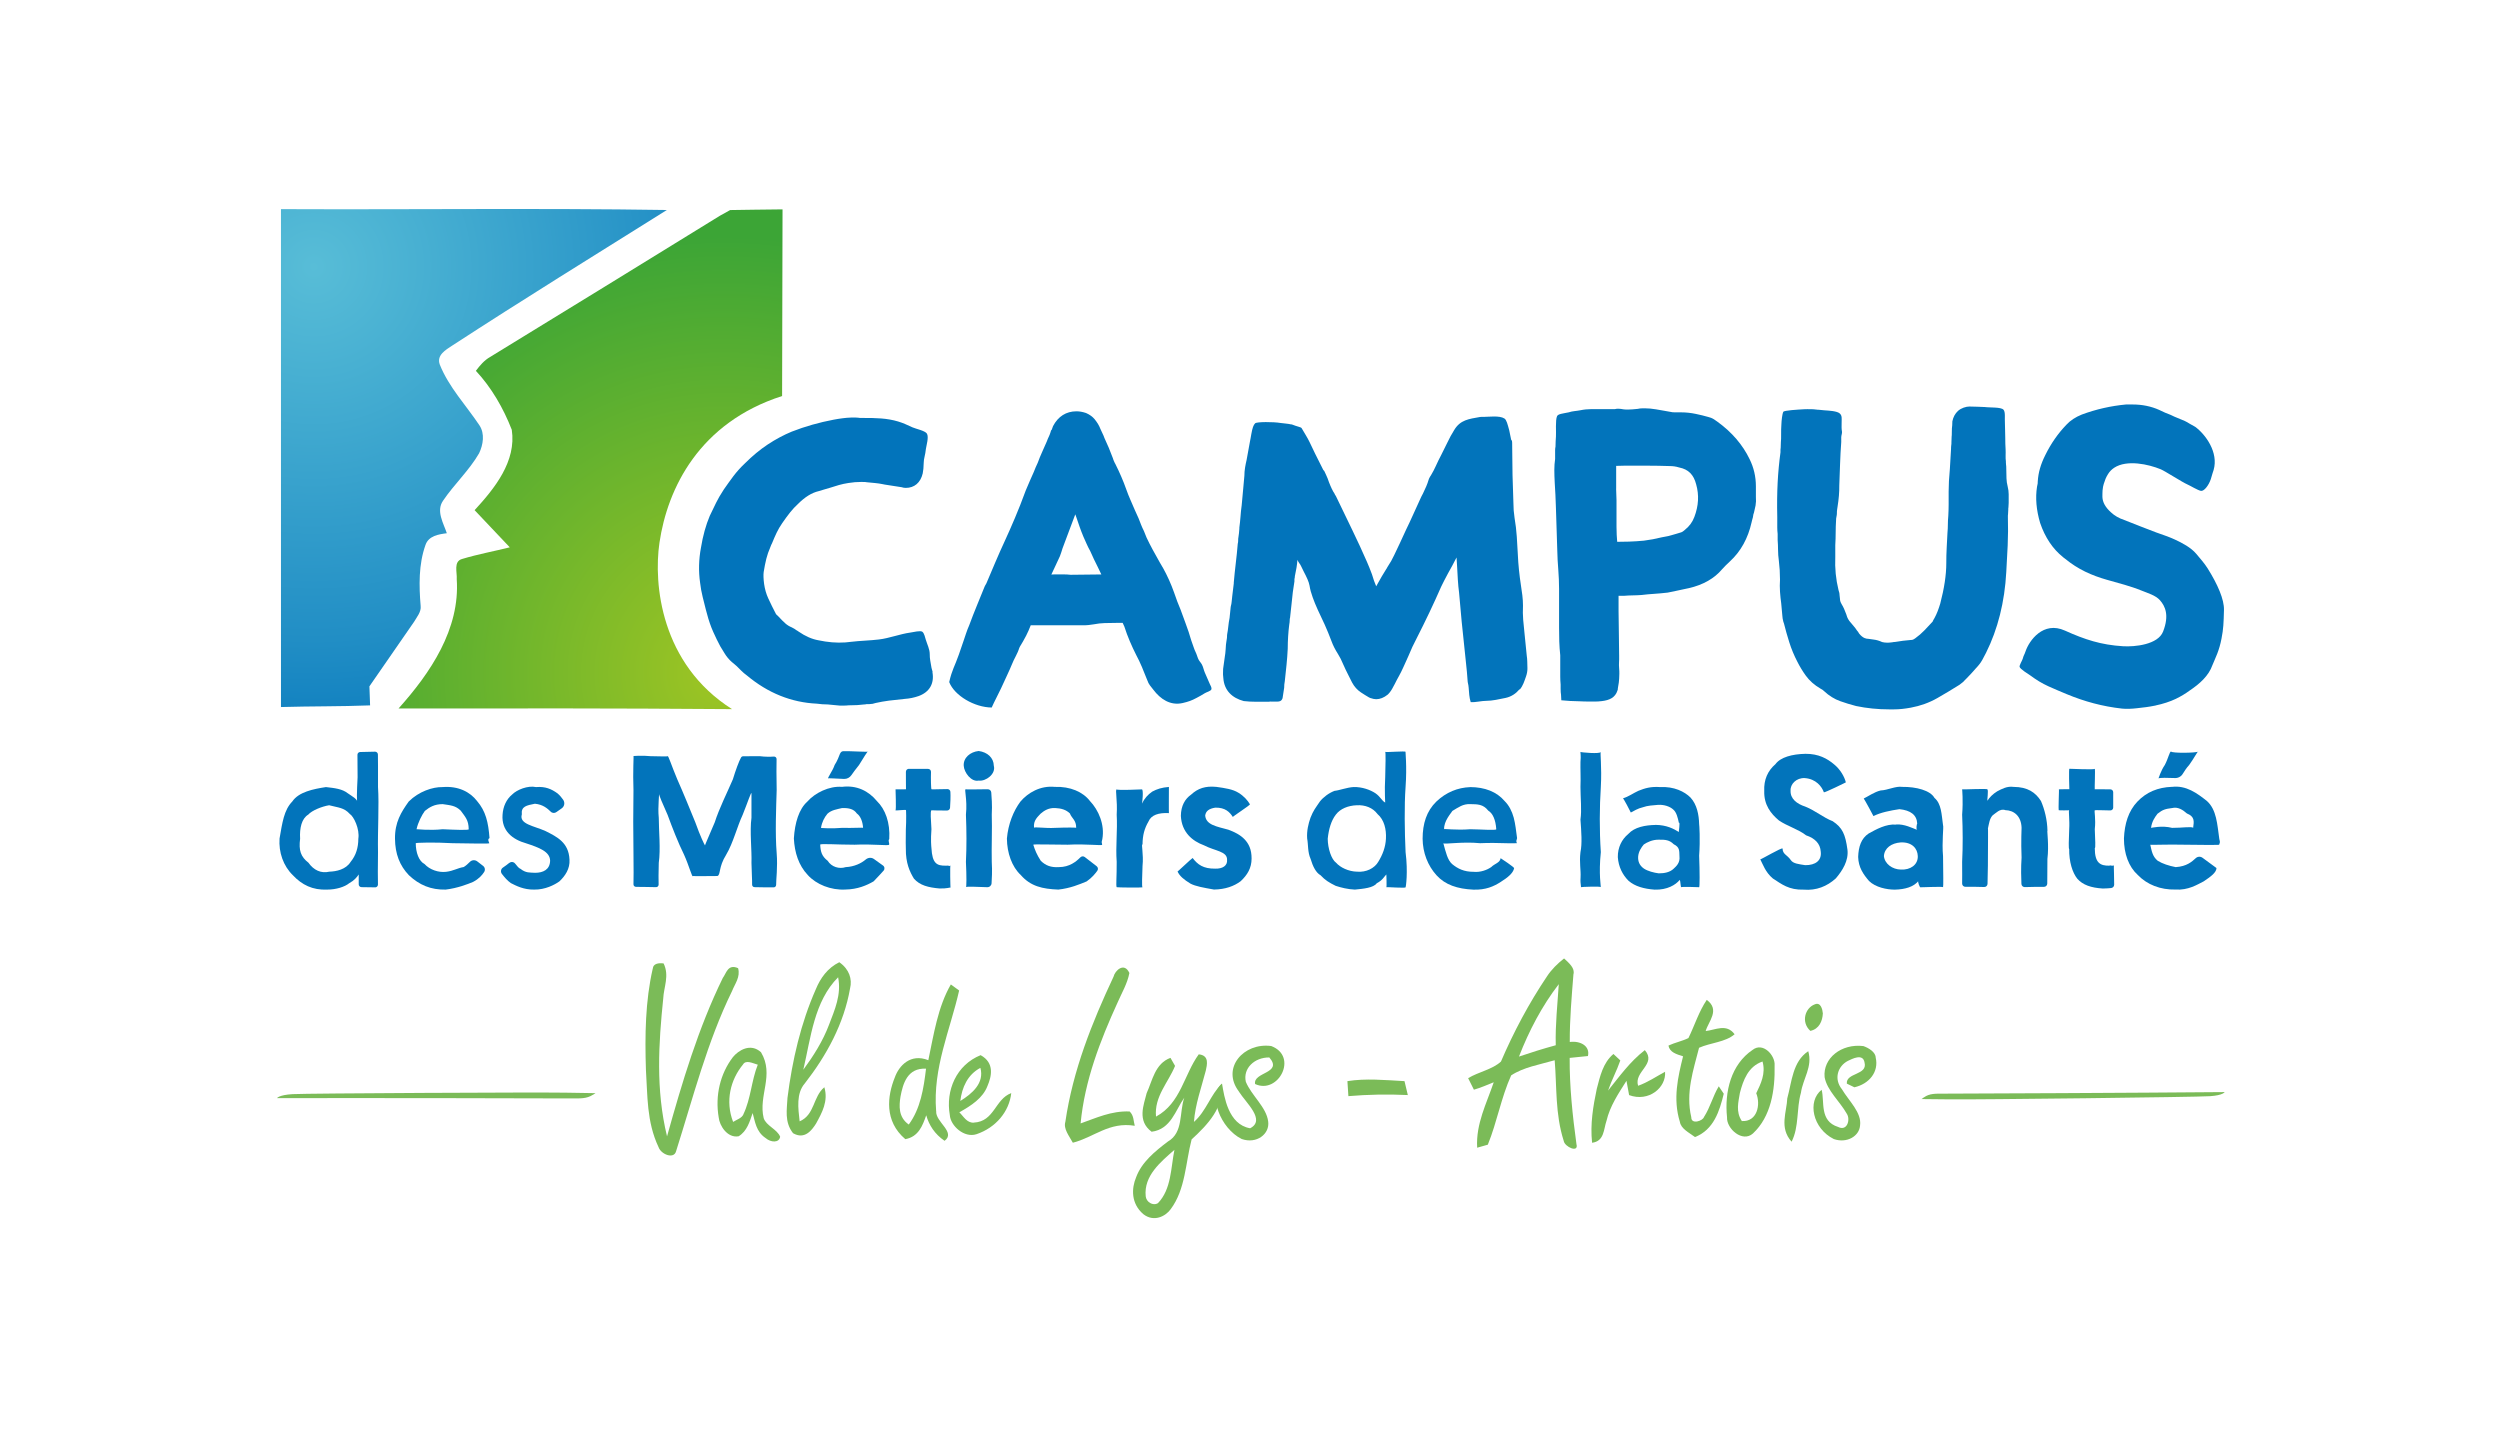 <?xml version="1.0" encoding="UTF-8"?><svg id="a" xmlns="http://www.w3.org/2000/svg" width="5118.9" height="2927.9" xmlns:xlink="http://www.w3.org/1999/xlink" viewBox="0 0 5118.9 2927.9"><defs><radialGradient id="b" cx="642.6" cy="546.1" fx="642.6" fy="546.1" r="1090.6" gradientUnits="userSpaceOnUse"><stop offset="0" stop-color="#58bdd7"/><stop offset=".2" stop-color="#48b0d2"/><stop offset=".7" stop-color="#218ec5"/><stop offset="1" stop-color="#0274bb"/></radialGradient><radialGradient id="c" cx="1483.2" cy="1377.3" fx="1483.2" fy="1377.3" r="893.6" gradientUnits="userSpaceOnUse"><stop offset="0" stop-color="#9fc523"/><stop offset="1" stop-color="#3ca536"/></radialGradient></defs><path d="m1336.7,1983.1c.6-9.9,11.7-11.9,22.1-10.4,12.2,25.1.3,48.2-.8,71.9-9.4,91.6-15.6,185.9,7.8,282.2,31-110.9,63.9-221.5,114.2-324.4,7.2-9.4,10.2-29.3,31.3-20,5.1,18-6.5,32-12.4,46.9-50.9,104-79.6,217.7-114.7,328.3-4.5,16.3-30.6,6.2-35.8-8.8-24.7-52.4-22.3-106-25.8-158-2.3-70.6-1.3-141.2,14-207.7h0Z" fill="#7bbb58" stroke-width="0"/><path d="m2280,1999.9c2.9-12.5,21.9-30.8,32.5-7.6-4.2,21.8-15.6,40.7-24.3,60.7-35.6,78.1-67.1,159.1-75.6,247.3,31.7-11.1,62.6-26,100.4-24.5,8.9,8.6,7.7,19.5,10.5,29.3-52.7-8.7-83.7,23.8-126.8,34.7-7.6-14-19.7-28.5-15.3-42.9,15.4-105.3,54.5-203,98.6-297h0Z" fill="#7bbb58" stroke-width="0"/><path d="m1740.6,2023.6c4.6-18.5-1.4-38.9-22.1-53.4-24.1,11.9-38.6,32.5-48,55.2-30.8,69.7-48.3,145.4-58.1,222.6-.9,23.2-6.8,49,11.4,72.3,23.9,13.8,38.4-6.1,47.1-19.7,12.1-22.1,25.5-46,17-74.4-23.5,19.3-19.3,56.5-50.6,69.8-3.1-27-7.2-57.2,10.6-77.7,44.6-57.3,80.1-122.1,92.7-194.7Zm-24.5-22.6c7.1,35.7-7.1,66.9-18.7,97.4-12.5,33.2-31.6,63.4-52.6,92,15.5-65.8,22-139.7,71.3-189.4Z" fill="#7bbb58" stroke-width="0"/><path d="m3202.6,1962.4c-13.6,10.7-25.8,22.7-35,36.7-37,55.1-68.2,113.7-94.3,174.5-17.4,16.2-46.1,21.2-67.2,34,3,6,8.8,17.7,11.8,23.6,14.2-4,27.3-9.9,40.6-15.2-14.6,43.3-36.8,85.2-33.9,134,5.5-1.6,16.3-4.6,21.8-6.2,18.8-46,27.3-96.6,47.8-141.9,25-16.6,58.6-22.2,89.1-31,4.6,54.8.8,109.4,18.5,165.1,1.9,12.4,31.2,25.4,26.1,6.8-8.1-59.2-14.3-118.5-13.9-176.7,12.5-1.3,24.9-2.6,37.4-3.8,4.7-20-14.7-31.7-37.2-28.8-.2-46.8,3.9-92.6,7.5-138.5,3.5-12.6-8.9-23-19.1-32.5Zm-17.1,177.8c-25.6,7-50.6,14.8-75.3,23.2,20.5-52.7,46.8-103.2,81.5-148.3-2.6,41.6-7.3,82.7-6.2,125.1Z" fill="#7bbb58" stroke-width="0"/><path d="m3494.7,2047.3c28,20.6,3.1,44.5-2.2,63.8,19.7-2,42.4-16,59.2,6.6-18.5,16.2-49.5,17.3-72.8,27.7-11.5,45.3-27.8,91.8-15.9,142.2-.3,15.7,23.8,7.5,26-.5,12.8-19.6,18.2-42.9,30.3-62.8,2.6,3.8,7.6,11.4,10.2,15.2-8.5,34.7-20.1,73.6-58.9,88.7-11.9-9-28.8-16.9-31-31.3-14.5-46.9-3.9-91.7,6.6-134-13-4.2-27.8-8.1-29.8-22.1,12.9-6,28-9,40.8-15.3,12.7-26,21.2-54,37.5-78.2h0Z" fill="#7bbb58" stroke-width="0"/><path d="m3715.8,2056.5c12.4-5.5,15.9,10.8,16.6,18.5-.8,15.6-7.4,31.9-25.6,35.8-19.8-18-10.6-47.1,9-54.3h0Z" fill="#7bbb58" stroke-width="0"/><path d="m2536.7,2234.9c-36.5-47.8,9.6-100.7,66.2-93.1,56.2,21.3,14.3,99.9-33,77.8-4.7-24.8,57.7-21.5,29.1-54.4-30.4-.3-54.3,22.4-48.1,49.8,11.4,28.1,42.4,52.1,45.8,81.5,3.4,25.4-23.7,46.4-54.2,35.7-43.7-21.6-69.6-89.8-40.3-113.3,4.5,26.4,12.5,83.5,57.5,91.3,32.6-16.8-8.6-52.1-23-75.1h0Z" fill="#7bbb58" stroke-width="0"/><path d="m3736,2205.5c-3.7-38.7,34.3-69.1,79.4-63.6,11.1,3.9,24.9,12.4,25.2,23.5,6.9,29.5-13.6,54.1-43.6,60.9-3.9-1.9-11.6-5.6-15.5-7.5-2.2-22.6,42.9-17.1,36.3-43-3-19.8-25.5-7.6-34.1-3.6-20.4,10.5-29.6,36.5-12.2,58.2,14.3,24,40.8,47.8,37.1,74.1-1.5,21.8-27,37.1-53.7,27.8-43.5-21.6-54.9-77.4-25-100.9,6.5,24.4-5,64,33.8,76.1,18.7,9.5,25.6-15.5,17.7-27.1-14.1-25.2-40.4-47.4-45.4-74.8h0Z" fill="#7bbb58" stroke-width="0"/><path d="m3292.7,2232.9c23.2-28.8,44.8-59.2,75.2-82.7,24.9,29-22.9,43.5-13.8,73,20.2-7.2,37-18.9,55.2-28.7,2.7,32.3-33.4,62.7-73.6,47.8-1.4-7.3-4-21.9-5.4-29.3-16.3,25.8-33.8,51.7-40.9,82-6,17-4.2,41.7-29.5,44.9-4.1-38.3,2.1-74.8,9.6-110.4,6.7-25.7,12.7-53.4,34.1-71.4,3.6,3.3,10.5,9.9,14.1,13.2-7.2,21-17.9,40.5-25,61.5h0Z" fill="#7bbb58" stroke-width="0"/><path d="m3659.7,2248.4c9.2-33.6,10.8-74.9,42.8-96,9.4,31.7-11,56.5-15,85.2-9.4,32.4-3.5,69.9-19.1,100.1-25.8-28.7-9.9-60.5-8.8-89.3h0Z" fill="#7bbb58" stroke-width="0"/><path d="m1558.3,2154.6c-21.6-19.8-46.5-3.8-57.7,10-25.8,33.9-36.7,78.3-29,123.5,1.7,16.8,17.7,42.6,40.8,38.5,17.4-10.6,22.6-30.1,28.7-47.6,5,17.5,6.9,38.1,26.5,51.2,10.7,9.3,27.9,10.3,29.8-2.7-5.9-15.2-28.7-22.4-33.7-38-11.3-46.6,22.4-88.2-5.5-135Zm-36,126.9c-3.4,8.1-13.8,10.9-21.2,15.7-16.5-42.8-5.3-86.5,20.1-117.4,6-10.3,19.4-2.9,30.4.2-13,32.7-14.2,69.7-29.4,101.4Z" fill="#7bbb58" stroke-width="0"/><path d="m3588.7,2149.6c-44.3,29.8-57.9,85.8-52.5,138.1-1.4,23.1,31.5,52.5,53,33.2,37.1-34.5,45.5-88.8,44.4-139.3,1.8-20.2-23.6-48.6-44.9-32Zm-22.2,145.8c-12.9-19.4-6.9-39.3-4-57.4,6.7-25.8,16.7-54.3,46.4-64.5,6.8,24.5-3.3,45.2-12.9,65,9.5,23.2,2,59-29.5,56.9Z" fill="#7bbb58" stroke-width="0"/><path d="m1916.8,2274.9c-7.1-88.2,28.7-165.6,47.1-246.8-4.2-3.1-12.7-9.3-17-12.4-26.8,46.6-34.9,102.1-46.1,155.1-36.6-14.5-60.2,11.4-68.7,35.5-15.1,37.4-22.1,89.1,21.6,126.2,27.4-5,35.5-28.3,42.8-48.9,5.6,19.9,17.3,38.6,37.6,52.3,23.6-17.7-19.2-38.7-17.2-60.9Zm-56,27.7c-21.9-15.4-19.8-38.7-17-57.1,4.9-26.1,13.9-59.4,52.3-57.3-4.8,40.4-11.3,81.7-35.3,114.3Z" fill="#7bbb58" stroke-width="0"/><path d="m1993.9,2298.7c-14.3.8-21.1-13-29.6-21.2,24.1-13.5,48.3-29,57.7-54.1,8.1-19,15.1-46.9-14.1-62.9-49.6,20-72,72.1-63.1,122.7,1.4,22,29.7,47.5,54.7,39.1,39.4-13.3,67-46.2,71.1-84.1-33.6,12.4-34.2,58.4-76.8,60.4Zm13.5-112.2c8.6,31.2-17.1,53-41.1,67.8,3.4-27.5,14.7-53.8,41.1-67.8Z" fill="#7bbb58" stroke-width="0"/><path d="m2758.9,2213.7c37.2-6,77.5-2.2,116.9,0,2.4,9.4,4.7,19,6.8,28.5-41.3-2-81.9-1.1-121.7,2.2-.5-7.7-1.4-23.1-2-30.8h0Z" fill="#7bbb58" stroke-width="0"/><path d="m2444.6,2297.4c2.8-36.7,15.3-70.4,24.3-105.1,2.5-11.7,7.9-31.3-14.4-33.5-30.3,41.6-36.7,100.1-87.5,127.5-3.9-41,25.1-69.7,39-103.8-2.3-4.1-7-12.4-9.4-16.5-31.8,11.8-36.9,46.4-48.8,72.4-5.7,23.6-20.1,56.5,10.2,78.9,39.8-5.1,48.8-44.4,66.9-69.7-10.6,30.1-1.5,71.3-33.5,89.7-26.9,20.4-53.8,42.3-65.2,73.4-9.4,22.2-10.8,53.5,14.9,75.4,21.7,16.9,45.7,4.2,56-10.3,30.3-40.6,30.3-94.8,42.8-142.8,32.9-30.2,66.8-65.5,61.9-114.2-23.6,23-31.9,56.5-57.4,78.6Zm-73.6,166.1c-10.6,6.4-24.1-2.6-25.1-14.1-4.2-41.8,30.3-70,58.8-95-7.5,37.4-6.2,80.5-33.7,109.1Z" fill="#7bbb58" stroke-width="0"/><path d="m3939.5,2246.9c11.6-8.3,23.3-7.6,43.5-7.6,344.9-1.2,572.1-3.2,572.1-3.2,0,0-3,6.6-29.9,8.4-26.9,1.9-478.1,7.2-531.8,6.5-53.8-.6-58.9-.6-58.9-.6l5-3.6Z" fill="#7bbb58" stroke-width="0"/><path d="m1213.8,2241.7c-12.7,8.2-25,7.4-46.2,7.4-361.8-1.1-600.4-.6-600.4-.6,0,0,3.6-6.5,32-8.2,28.4-1.7,502-4,558.4-3,56.3,1,61.7,1,61.7,1l-5.5,3.6Z" fill="#7bbb58" stroke-width="0"/><path d="m768,1816.9c-7.5,0-20.3-.3-27.8-.4-3.2,0-5.7-2.6-5.7-5.8,0-7.7-.2-20.1,0-20.2-3.8,5.8-9.1,12.2-19.7,18.1-8.9,7.3-26.5,12.9-44.7,12.9-30.2,1.4-52.1-9.9-70.3-29.3-19.8-19.1-29.4-47.2-27.4-75.3,5.7-32.4,8.9-58.2,26.1-75.8,13-19.5,43.2-25.6,68.9-29.5,17.7,2,33.4,3.7,44.6,12.6,11.8,8.2,19.3,11.7,20.2,19.2-2.2-.4-1.5-22.6,0-51.9-.3-18-.4-36.8-.3-46.1,0-3.1,2.5-5.6,5.7-5.6,7.8-.1,22.2-.7,30.4-.7,3.2,0,5.8,2.6,5.8,5.8,0,10.3.5,34.9.2,66.5,2.5,36.7-.9,90.2,0,133.4-.6,29.9-.3,55.5-.1,66.3,0,3.3-2.5,5.8-5.7,5.9Zm-94.1-168.1c-14.7,2.4-35.2,10.6-42.8,19.2-13.2,7.9-18,27.2-16.6,49.4-3.1,23.8,1.2,36.8,17.1,49.1,10.6,15.2,25.9,22.4,42.7,18.3,14.3-.4,34-4.5,43.5-19.9,11.5-14,15.8-29.8,15.9-47.5,3.1-19.9-9.4-45.8-17.4-50.7-12.1-13.4-23.7-12.9-42.4-17.9Z" fill="#0274bb" stroke-width="0"/><path d="m906.1,1611.6c32.3-2.6,56.3,9.8,70.8,28.7,17.6,20.5,23,43.3,25.4,75.8-4.6,2.1-1.5,7.5-.4,10.4-.4,1.8-43.7.1-75.3,0-37.6-2.2-74.6-1.1-75.3,0,0,19,6.3,36.7,18,42.7,10.5,11.6,28.6,17.8,44.1,15.9,15.2-1.8,23.6-7.8,36.1-9.8,4.2-2.5,8.9-6.7,12.6-10.5,4.1-4.2,10.6-4.6,15.2-1,3.8,3,8.2,6.4,11.8,9.1,4,3,4.9,8.6,2.1,12.8-4.3,6.5-10.4,13.7-22.6,20.1-10.9,4.6-31.5,12.7-56,15.7-30.3.7-54.1-9.4-75.3-29.4-18.9-19.7-28.2-43.8-28.5-74.8-.4-33.7,12.6-54.3,28.1-76.1,20.6-20.6,49.1-30,69.2-29.6Zm53.6,86.2c-.2-18.6-6.9-25-16.4-38-10.7-10.5-20.7-10.8-36.8-13.3-17,0-26.9,6.2-36.6,13.9-6.1,8.3-13.9,23.4-17,37.5-.6-.4,26.7,3,53.4,0,24.1,1.1,54.4,2.4,53.4,0Z" fill="#0274bb" stroke-width="0"/><path d="m1042.9,1766.9c3.5-2.9,8.8-2.4,11.7,1.2,4.1,4.9,7.5,9.8,11.3,11,11,8.8,19.1,7.3,29.8,8,16.4,0,30.3-6.4,30.7-24.9-.5-18.5-22.3-26.6-48.7-35.3-28.6-8-51.1-25.9-48.7-58.6,1-16.8,7.9-31.9,19.8-41.6,9.5-9.6,31.9-18.8,48.8-15.1,19-1.6,31.5,3.9,43.8,12.8,5.3,4.4,8.4,8.7,11.6,13,4.2,5.8,2.9,13.9-3.1,17.9-3.7,2.4-7.5,5.1-10.5,7.4-3.5,2.7-8.5,2.5-11.7-.7-6.8-6.6-15.8-14.7-32.4-16.3-16.9,3.4-28.7,5.3-26.8,21.8-6.1,20.1,24.8,23.4,48.8,34.3,11.7,5.9,23.4,11.7,32.5,20.4,9.1,8.7,15.5,20.3,16.3,38,1.2,18.7-9,33.6-20.8,44.6-9.7,6.9-28.9,17.1-51.6,16.7-21.3.4-36.9-7.8-47.5-13.2-7.2-4.9-13.1-11.9-18.5-18.9-3.2-4.1-2.2-10,2-12.9,4.3-2.9,9.4-6.6,13.1-9.7Z" fill="#0274bb" stroke-width="0"/><path d="m1443.5,1731.1c.3-1.9,7.7-18.3,20-47.4,9.2-28.7,25.3-60.5,37.1-88,5.8-19.1,12.6-37.4,16.7-44.6,1-1.7,2.7-2.7,4.6-2.6,4.1.2,16.5-.3,33.5-.2,11.4,1.5,22.5,1.3,29.1.8,3.1-.2,5.7,2.2,5.6,5.2-.2,11.2-.5,36.4.2,63.5-1.1,36.2-3.3,88.8,0,129.1,2.3,29.1-1.3,54.5-1.1,64.7,0,2.9-2,5.3-4.9,5.3-9.8.2-29.3-.2-39.3-.4-2.9,0-5.1-2.4-5-5.3.3-8.3-1-25.6-1.3-44.5,1-24.3-3.8-65.2,0-92.2-.1-29.5,0-48.5,0-49.7,0-6.1-7.6,17.9-18.1,43.8-10.7,22.4-19.6,58.1-33.6,81.3-16.4,26.2-10.9,41.4-18.1,43.8-.3-.3-49.5.8-50.2,0-1,4.8-8-21.6-18.1-43.8-11.8-23.8-24.4-56.1-33.6-81.3-11.7-25.9-16.2-37.4-18.1-43.8,2-2.2-2.5,26.1,0,49.7,0,26.2,4,64.3,0,92.2-.7,19.3-.5,36.3-.3,44.5,0,3-2.3,5.3-5.2,5.3-10,0-31-.8-41-.6-3,0-5.4-2.3-5.3-5.2.1-10.1.6-33,0-63.8-.7-39-.6-89.7,0-129.1-1.5-38.7.8-69.8,0-69.5-1.9-.5,19-1.7,34.9,0,17.9.4,36.3.9,34.9,0,1.7-1.9,8,19.3,19.9,47.4,12.1,27.1,25.9,61.1,36.9,88,10.5,29.6,18.8,45.9,19.9,47.4Z" fill="#0274bb" stroke-width="0"/><path d="m1723.5,1611.2c30.7-4.1,55.2,8.6,71.9,28.9,17.4,16.9,27.5,44.3,25.4,78-3.2,3.1,1.1,9.2-.4,11.5-1.3,2.7-33.6-1.8-70.5,0-36.1,0-71.2-2.8-70.5,0,.8,14.2,3,23.4,15.4,33,7.7,12.5,23.6,17.3,36.7,12.9,17.8-.8,32.4-8.1,41-15.5,4.9-4.2,11.9-4.9,17.1-1,5.8,4.3,13.1,9.5,18.4,13.2,3.5,2.5,4,7.5,1.1,10.6-5,5.3-11.9,13.5-20.4,21.9-13.8,8-32.5,16.3-57.9,16.7-29.6,1.6-59.5-10.5-76.8-29.7-18.8-19.9-27-46-28.5-74.8,1.9-32,10.4-60.3,27.6-75.6,15.6-17.8,44.5-32.1,70.4-30.2Zm43.7,83.9c-.7-11.6-4.6-23.6-12.8-29.5-6.2-8.9-15.7-11.4-30.1-11.1-10.6,2.6-21.7,3.9-30.1,11.7-6.3,7.6-11.2,16.9-13.2,28.9-1.1.3,22.5,1.9,43.1,0,23,.6,43-1,43.1,0Zm-46.8-152.4c1-2.7,3.4-4.5,6.2-4.6,13.7-.5,52.5,2.2,50.9.7-.6-2.2-9.8,13.8-18.6,27.6-6.9,8.7-12.3,15.8-15.5,20.6-3.4,5.1-9,8.1-15.2,7.9-13.6-.4-33.6-2-32-1-3.3,0,8.1-13.9,12.8-27.6,5.2-7.8,9.1-18.1,11.2-23.7Z" fill="#0274bb" stroke-width="0"/><path d="m1861.3,1574.3c9.7.2,28.5.2,38.8,0,3.5,0,6.4,2.8,6.2,6.3-.5,12,0,35.8,1,35.5.8.6,22.4-.6,32.7-.4,3.1,0,5.8,2.4,6,5.5.6,8.3,0,24.4-.7,32.7-.2,3.1-2.8,5.6-5.9,5.7-10.2.2-31.5-.3-32.2-.5-2.7,2.5-1,18.4,0,38.7-1.7,22.2-.4,35,0,38.7,1.7,31.8,11.1,36.3,29.5,36,8.5-1,5.6,2.3,9.6-.4-1.4-1.8-.3,46.4,0,45.2-1.2-.4-7.2,2.3-22.6,1.9-22.5-2-40.2-6.2-52.4-20.2-8.4-13.8-16.9-31.9-16.5-61-.3-2.4-.3-18.5,0-39.5,1.1-17.9.7-44,0-39.5,1.6-2.1-23.5,1.7-21.1,0,1.5-1.2,0-42.3,0-42.9-1.7.3,20.4.2,21.4,0,0,.5-.3-23.8-.2-35.8,0-3.4,2.8-6.2,6.2-6.1Z" fill="#0274bb" stroke-width="0"/><path d="m2003.9,1537.7c17.9,2.4,30.7,13.8,31,30.3,4.6,16.5-16.2,32.4-31,30.3-15.1,3.4-29.8-16.5-30.6-30.3-1.1-16.4,13.3-28.5,30.6-30.3Zm-26.1,78.5c2.6.5,30.3-.1,44.6-.2,3.9,0,7.1,2.9,7.3,6.8.5,8.4,2.2,24.4,1,45.3,1,29.9-.7,66.9,0,96.5,1.2,19.6.1,35.2-.4,44-.3,4.6-4.1,8.1-8.8,8-15.4-.5-44.6-2-43.7,0,1.3.6,1.4-22.9,0-51.9,1.5-31.6,1.4-62,0-96.5,3.4-32.4-4.6-54.6,0-51.9Z" fill="#0274bb" stroke-width="0"/><path d="m2159.8,1611.2c31.5-1.2,57.7,10.3,71.9,28.9,17.6,18.4,30.7,48.5,25.4,78-2.3,9.2-1,4.9-.4,11.5.6,2.6-32.3-2.1-70.5,0-30.4,0-70.7-1.4-70.5,0,3.2,10.4,7.3,20.6,15.4,33,10.1,9.8,20.9,13.8,36.7,12.9,22.2,0,35.9-11.5,44.3-20,2.5-2.5,6.4-2.8,9.1-.6,6.3,5,17.3,13.5,24.1,18.6,3.1,2.3,3.7,6.5,1.4,9.6-4.1,5.5-10.1,13.5-21.8,21.7-15,6.1-32.9,13.9-57.9,16.7-32.6-1.3-56.7-6.7-76.8-29.7-18.3-17-28.2-45.2-28.5-74.8,2.6-29.9,13.4-56.5,27.6-75.6,15.4-18.2,40.9-33.2,70.4-30.2Zm43.7,83.9c.5-15.7-9.6-20.1-12.8-29.5-7.4-7.2-16.8-10.5-30.1-11.1-13.2-.6-22.4,5-30.1,11.7-5.1,6-15.3,13.4-13.2,28.9-.1-2.7,22.9,1.3,43.1,0,25.1-1,44.1-.7,43.1,0Z" fill="#0274bb" stroke-width="0"/><path d="m2393.4,1664.9c-20.9-1.1-36.2,3.7-41.8,17.2-8,13.8-12.1,27.5-12.2,47.1-3.2-2,2.5,20.1,0,43.7-.6,16.7-1.8,44.6,0,43.7,1.3,1.3-53.2.6-52.9,0-1.8-2.8.2-21.4,0-51.9-2.4-31.7,1.9-64.5,0-96.5,1.9-30.3-3.6-51,0-51.9-.5,2.2,48.9.3,51.7,0,3.5,1,.7,28.1,0,29.1,5.2-10.6,12-18.2,21-24.5,10.1-5.4,19.4-8.4,34.2-9.6,0,.6-.3,54.1,0,53.6Z" fill="#0274bb" stroke-width="0"/><path d="m2411,1784.4c-1.3,2.1,29.4-27.2,31-27.6,10.2,13.5,21.9,22.1,46,21.8,15.5.6,25.6-6.3,24.5-18,.6-17.8-24.9-18-47.3-29.8-23.6-8.6-45.7-26.6-47.3-60.2.2-20.9,8.6-34.9,21-43.6,13.8-12.8,29.3-18.1,51.8-15.8,18.1,2.5,33.5,4.8,44.9,11.9,11.4,6.8,19.2,16,23.7,23.7.9,1.7-36.5,25.6-34.9,26.1-6.6-10.2-15.5-19.6-36-19.2-13.1,2.1-19.3,6.9-20.7,16.1,1.6,19.3,23.3,22.4,47.5,29.1,12.3,4.5,24.1,10.3,32.9,19.4,8.7,9.1,14.7,20.9,14.6,39.6,0,19.6-8.7,33.6-22.3,46.4-13.5,10.2-31.7,16.8-54.7,17.1-21.9-3.9-37.5-6.6-48.1-12.1-13.7-8.3-22.4-15.7-26.6-25Z" fill="#0274bb" stroke-width="0"/><path d="m2878,1816.6c2.5,2.6-39.3-.7-39.4,0,1.1.5,0-28.2,0-26.1-4.6,4.5-7.2,11.5-19.7,18.1-6.6,9.2-26.9,11.2-44.7,12.9-14.4-.6-28.4-4.1-39.3-7.7-14-6.9-21.5-11.6-30.9-21.6-9.4-5.3-15.8-17.8-20.4-33.4-6.4-14.3-4.6-28.6-7.1-41.9-1.1-15.7,2.5-30.2,6.8-42.5,6-15.2,10-19.5,19.3-33.3,6.9-8.8,18.5-17.5,30-21.8,9.4-.8,24.9-6.9,38.9-7.8,17.8-.4,34.2,5.8,44.6,12.6,10.5,7.2,13.5,15.9,20.2,19.2.2,2.4-1.7-24.8,0-51.9.6-22.5,1.3-51.1,0-51.9.8,1.4,42.2-2.3,41.7,0-.7-2.4,3.1,29,0,71.8-2.8,38.3-1.9,92,0,133.4,5.3,41.7.5,72.7,0,71.8Zm-100-167.8c-17.5.7-33.5,6.9-42.8,19.2-9.7,12.6-14.6,30.1-16.6,49.4.2,20.1,7.5,42.2,17.1,49.1,8.5,9.7,25.5,17.9,42.7,18.3,19.2,1.7,35.9-7.1,43.5-19.9,9.1-14.7,15-30.2,15.9-47.5,1-19.4-3.5-38.8-17.4-50.7-9.3-12.7-25.3-18.9-42.4-17.9Z" fill="#0274bb" stroke-width="0"/><path d="m3010.1,1611.6c30.2.1,54.6,9.6,70.8,28.7,9.3,9.3,14.9,20.9,18.5,33.8,3.5,13.2,4.8,26.9,6.9,42-.5,4.3-2.9,4.9-.4,10.4.5-.2-9,.6-23.2,0-14-.4-32.8-.9-52.1,0-37-3.7-74.2,3-75.3,0,5.1,18.8,8.7,34.5,18,42.7,11.3,9.3,24.2,16,44.1,15.9,13.7,1.4,27.5-3.7,36.1-9.8,6.7-6.9,18-8.7,19.1-18.1.6.4,29.5,19.2,27.6,20.7-1.9,9.7-12.5,18.6-27.5,28-14,9-30.6,16.6-56,15.7-32.6-1.5-57.6-9.9-75.3-29.4-17.9-19.8-28.2-46.1-28.5-74.8,0-31,8.2-56.8,28.1-76.1,20-19.1,43.9-28.7,69.2-29.6Zm53.6,86.2c-1.3-19.1-7-32.3-16.4-38-10.7-13.5-22.3-13-36.8-13.3-15-.7-24.1,6.5-36.6,13.9-2.9,4.8-17.7,20.8-17,37.5-1.1-1.5,24.7,2.4,53.4,0,21.2.2,53.6,2.8,53.4,0Z" fill="#0274bb" stroke-width="0"/><path d="m3236.1,1539.6c.5,1,41,4.7,41.7,0-1.9,1.1,2.3,29.8,0,71.8-2.7,40.6-3,89.3,0,133.4-4.7,44.7.4,72.1,0,71.8,2.1-2.2-40.9-.7-41.7,0,2.9,1.2-.9-4.8.2-19.9.9-15.7-2.8-30.7-.2-51.9,3.7-17.5,1.8-41.6,0-66.7,2.9-19,0-44.4,0-66.7.8-18.7-.4-37.9,0-51.3,1.3-13.2-.3-18.7,0-20.5Z" fill="#0274bb" stroke-width="0"/><path d="m3389.7,1689c23.1.2,37.6,8.2,47.9,14.6-.8.7,3.2-21.7,0-18.8-2.3-10.7-4.9-21.5-11.3-27-6.9-6.5-18.9-10.5-31.2-9.8-9.8.8-22.2,1.5-30.8,4.8-11.3,2.6-18.9,7.8-25.1,10.9-.8-2.4-15.9-30.5-16.1-29.1,11.3-3.2,21-10.6,31.7-15.4,13.5-5.4,25.4-9,44.6-7.6,28.2-1.5,49.9,9.2,62.1,21.5,13.3,14.6,17.1,35.3,17.6,54.3.3.5,2.5,31.8,0,64.6,1.3,32.5,1.3,65.1,0,64.6-1.7-.4-37.6-1.1-36.4,0-1.8.8-1.6-13.4-3.4-14.9-8.2,10.1-25.6,20.7-51.3,19.9-21.7-1.6-40.3-6.6-53.5-18.2-12.2-12.1-20.6-28.7-21.9-48.4-.3-19.8,8.1-36.4,21.5-47.5,12.8-14,34.5-18,55.9-18.4Zm6.9,99.2c11.1.1,22.7-2.1,30.3-9.5,5.4-5,13.4-12.1,11.9-25-.4-12.4.5-18.9-11.8-25.1-8.5-8.5-16.5-9.5-30.7-9.3-13-.1-23.8,5.3-30.5,9.8-5.1,5.9-10.8,14.6-11.6,24.7-.6,9.4,2.3,18.1,11.8,24.7,7.9,5.2,20,8.4,30.7,9.8Z" fill="#0274bb" stroke-width="0"/><path d="m3779.3,1602c1.5-.6-43.6,21.6-44.8,20.3-4.1-11.7-16.2-27.5-39.1-29.1-17.2-.9-30,12.4-29.1,25.7-.7,16.5,12.6,27,30.2,32.7,20.6,8.2,37,22.6,56.1,29.9,20,13.3,25.9,26.8,30.2,58.5,2.5,22.3-10.1,42.4-23.8,58.5-17.9,16.3-40,25.3-65.8,23.1-30.4,1-45.3-11.4-63.1-22.8-15.4-12.8-20.6-29.4-25.8-39.2,1.9.2,44.2-24.8,45.6-22.2.3,12.2,9.2,12.5,16.9,23.7,4.7,7.3,16.5,8.3,29.5,10.4,21.3.2,34-9.8,31.8-27.6-1-16.6-11.9-27.4-30-33.5-14.7-11.9-39.3-19.1-55.7-30.5-16.4-13.7-30.8-31.8-30-60.1-1.1-23.3,7.2-41.6,22.9-55.1,10.4-14.3,34.2-20.6,61.4-21.2,26.8-.2,44.7,9.6,59.2,22,11.9,9.8,20.7,24.5,23.6,36.6Z" fill="#0274bb" stroke-width="0"/><path d="m3882.3,1688.2c16.7-1.4,33.9,7.6,43.3,11.1-3.1-.7-.6-13.2,0-13-.9-17.8-13.5-27.1-36.4-29.5-18.6,2.8-38.8,6.8-53.2,14.2.1-.3-18.5-34.5-19.9-36,8-3.7,21.7-13.5,34.7-16.5,14.3-.5,30.9-9.4,44.2-7.3,28.7-.4,57.5,7.3,65.9,22.5,14.3,12.2,14.4,33,17.6,56.1,1.7,2.7-2.7,33.5,0,63.4.5,34.9.8,63.3,0,63.4,0-1.9-48.5.7-46.7,0,0,1.8-6.7-12.5-3.4-13-10,12.2-26.8,17.4-48.6,18-16.5,0-39.6-4.7-52.8-17.7-11.6-13.5-21.7-27.7-22.3-49.3.7-20.8,6.1-37.7,21.4-47.9,15.8-8.7,35.8-20,56.4-18.3Zm10,92.3c19.1,1,35.1-9.6,34.5-27.6-.5-15.6-11.9-29-34.9-28-19.4,1.4-33.4,11.7-34.5,28,1.6,15.8,17.3,27.4,34.9,27.6Z" fill="#0274bb" stroke-width="0"/><path d="m4192.2,1700.9c-1,.1,3.4,30.3,0,57.8-.3,19.7-.4,39.9-.3,50.4,0,3.9-3.1,6.9-6.9,6.8-10.3-.2-29.1.2-39.1.5-3.7,0-6.7-2.7-6.9-6.4-.5-10.7-1.2-32.7.3-54.3-1.4-32,.1-61,0-60.9-.8-23.3-14.9-35.5-33.3-36-10.8-4.1-20,6.8-26,10.7-6.3,6.7-7.2,16.3-9.6,26.8.5-.7.1,29.4,0,60.1.2,21.3-.9,42.4-.8,53.1,0,3.9-3.1,6.9-7,6.7-10.3-.3-28.3-.7-38.1-.4-3.9.1-7-2.9-6.9-6.8,0-8.4.3-23.6,0-44.4,1.6-30.7,1.4-66.9,0-96.5,2.3-29.1,0-52.2,0-51.9-.1.7,50.7-2,51.7,0,2.5,1.8-.7,22.5,0,23.4,4.4-6.8,10.5-13.4,20.2-19.4,9.5-4.9,20.2-10.9,33.4-9,28.9.1,45,11.4,56.1,28.9,7.4,16.9,12.9,38.9,13.3,60.8Z" fill="#0274bb" stroke-width="0"/><path d="m4237,1574.1c.3-.3,52,2.6,52.1,0,1.4.1-.5,41,0,42.1-1.3-.3,20.9,0,31.9,0,3.2,0,5.9,2.6,5.9,5.8.1,8.3.1,23.5,0,31.6,0,3.3-2.6,5.8-5.9,5.8-10.4-.1-31.4-1-31.8-.3-1.5,1.2,2.4,17.9,0,38.7.8,21.4,1.9,39.2,0,38.7,0,31,11.6,36.2,29.5,36,3.2-1.6,4.2,1.2,9.6-.4-.4,1.8.8,27.6.6,39.4,0,3.5-2.6,6.3-6.1,6.8-3.7.4-9.4.9-17.1,1-24.1-1.5-41-7.2-52.4-20.2-9.6-12-17-34.3-16.5-61-1.4,1.8-.9-20,0-39.5,1.3-19.6-1.8-38.8,0-39.5-.5.4-21.1.2-21.1,0-1.7.8.8-43.4,0-42.9,1.2.2,22.7-.8,21.4,0-.3-1.3-1.1-42.9,0-42.1Z" fill="#0274bb" stroke-width="0"/><path d="m4446.9,1611.2c29.4-3.7,51.9,13.1,71.9,28.9,19.9,18,21,47.1,25.4,78,2.3,7.3.7,7.7-.4,11.5,3.2.6-37.9.7-70.5,0-34.4-.9-70.5.9-70.5,0,2.9,12.5,4.3,24,15.4,33,9.7,5.9,22.4,10.1,36.7,12.9,22.7-1.5,33.1-11.1,41.2-18.5,3.9-3.5,9.7-3.7,13.9-.5,9.7,7.4,26.9,19.5,28.4,20.9-.2,8.8-10.9,17.1-26.3,27.3-13.2,6.6-31.5,18.5-57.9,16.7-30.5.7-57.9-10-76.8-29.7-18.8-16.9-28.5-43.7-28.5-74.8,1.3-30.4,9.1-56.1,27.6-75.6,18.7-19.6,42.1-29.1,70.4-30.2Zm43.7,83.9c1.9-13.9,3.3-23-12.8-29.5-8.3-7.5-18.7-14-30.1-11.1-13.9,1.8-19.3,3.1-30.1,11.7-5.6,7.3-11.7,16.2-13.2,28.9.6,0,22.3-5.3,43.1,0,20.8.1,40.6-3.3,43.1,0Zm-45.2-156.3c1.2,3.6,52.1,3.1,55.6,0-.4-2.1-9.2,14.8-18.6,27.6-5.1,5.5-9.7,12.5-13.1,18.1-3.4,5.7-9.7,9-16.4,8.6-12.7-.6-32.1-.9-33.1.8-.7,1.4,4.7-16.1,12.8-27.6,7.3-13.9,9.5-27.2,12.8-27.6Z" fill="#0274bb" stroke-width="0"/><path d="m1909.7,1376.3c-1-4-1.8-6.9-2.4-8.9-1-5.5-1.9-10.5-2.6-15.1-.7-4-1-8.4-1-12.9,0-10.1-5.2-20-8.1-29.6-1.3-4.2-3.1-13.2-7-16.2s-18.4.7-24.5,1.6c-22.2,3.1-42.7,11.6-64.7,14.2-8.9,1-18.1,1.8-27.5,2.3-10,.6-20.2,1.4-30.6,2.6-3.4.5-6.9.9-10.3,1.1-18.5,1.3-36.8-.5-54.8-4.3-13.4-2.3-27.2-8.3-40.9-17.8l-4-2.7h-.4c-2.7-2.2-5.9-4.2-9.9-6.1-4.9-2-9.2-4.7-12.7-7.8-4.4-3.9-8.9-8.4-14-14l-2.4-2.4-1.7-1.4s-.6-.5-1.6-2.1c-5.6-10.8-10.9-21.4-15.5-31.5-4.2-9.1-7-19-8.5-29.3-1.4-10.5-1.7-18.9-.9-24.8,1.5-9.8,3.4-18.9,5.4-27.1,1.9-7.7,4.7-15.7,8.1-23.5l.5-1.3c.9-2.6,1.4-3.6,1.4-3.6l1.5-2.9c3.2-7.9,6.4-15.3,9.7-22.2,3.1-6.5,6.9-13,11.4-19.5,5.7-8.3,11.2-15.8,16.4-22.3,4.9-6.1,10.1-11.7,15.9-17,14.1-14.1,28-22.8,42.1-26.1,3.9-1.1,7.7-2.2,11.3-3.4,3.4-1.1,7-2.1,11.3-3.3,6.3-2.1,12.7-4,19.2-5.9,6.1-1.7,12.5-3.1,19.1-4.1,8.9-1.5,17.9-2.2,26.7-2.2s9.4.4,10,.5l1.6.2c5.9.5,11.6,1.1,16.9,1.6,4.9.5,9.9,1.2,14.8,2.2l4.5.9c3.4.6,7,1.1,10.9,1.7,3.7.5,7.1,1.1,9.7,1.5,3.2.6,6.2,1.1,9,1.4,1.6.2,3.3.4,5.1.8,2.6.9,5.4,1.4,8.4,1.4,17.6,0,30.2-10.6,34.7-29.6.6-3.2,1.1-6.4,1.4-9.6.8-8,.2-17,2.4-24.7,1.4-5,1.9-10.2,2.7-15.7,1-7.4,6.3-24.2,2.2-31.4-3.5-6.1-23-9.9-29.7-13-9.7-4.5-19.1-8.9-29.1-11.9-23.2-7-46.1-7.3-70-7.3s-6.9,0-9.6-.4c-11-1-23.5-.4-33.5.9-6.5.8-12.8,1.8-19.1,3-29.5,5.6-58.3,13.7-85.9,24.5-16.5,6.8-33,15.7-49,26.2-16,10.6-31.8,23.7-46.7,38.6-8.7,8.2-16.7,17-23.8,26.4-6.6,8.9-13,17.7-19.6,27.3l-2.1,3.4c-4.7,7-9.2,14.9-13.6,23.6-4.1,8.2-8.4,17-13,26.9-8,18.9-14.1,40.9-18,64.9-4.6,24.3-5.2,48.7-1.8,72.2,1.1,9.8,2.9,19.5,5.2,28.8l6.5,26c1.2,4.9,2.2,8.3,2.5,9.1,3.4,13.2,7.7,25.5,12.6,36.5,4.8,10.6,9.4,20.3,14.4,29.5,2.7,4.3,5.6,9.1,8.8,14.4,4,6.7,9.2,12.9,15.2,18.2l1.6,1.2c.9.6,1.7,1.3,2.6,2.2,1.9,1.9,3.9,3.6,5.8,5l8.8,8.8c3.7,3.7,7.8,7.2,12,10.2,42.8,35.8,90.9,55.2,143,57.6,3.8.5,7.6.9,11.2,1.2,3.6.3,7.3.4,11.2.4,4.3.5,8.5.9,12.5,1.2,3.8.2,7.7.6,11.7,1.1h8.4c2.9.1,5.7,0,8.4-.4,1.3-.2,2.8-.2,4.7-.2h1.6c4.7,0,9.2-.1,13.6-.4,4.1-.3,8.3-.7,12.6-1.2,2.3,0,4.3-.3,6.2-.8h5.7c4.3,0,8.5-.8,12.7-2.3,8.4-1.9,17.5-3.5,27.1-4.8,10.4-1.3,21.4-2.5,32.8-3.6,9.5-.6,18.8-2.6,27.8-5.7,22.3-8,32.8-25.5,28.5-49.3Z" fill="#0274bb" stroke-width="0"/><path d="m2480.2,1411.4c1.6-3.1-1.9-8-3.2-11.2-3.4-7.9-6.7-15.4-10.1-23.2-2.3-5.3-3.2-11.2-5.9-16.3-2.6-4.7-6.1-7.6-8-12.6-1.3-3.3-2.4-6.4-3.4-9.4l-.9-2.1c-1.8-3.6-3.4-7.6-4.8-11.8-1.6-4.8-3.2-9.3-4.8-13.7-1.7-6.1-3.5-11.9-5.4-17.5-1.9-5.4-4-11.2-6.1-17.2l-10.1-27.6c-4.7-10.9-9.2-22.8-13.5-35.6-6.2-17.5-13.9-34.7-23-51l-.8-1.2c-.7-1-1.3-2.1-1.8-3.1-1-2-2.2-4-3.5-6-4.8-8.4-9.5-17-14.3-25.7-4.8-8.8-9.3-17.7-13-25.6l-4.9-12.2-.5-1.2c-2-4-3.9-8.1-5.6-12.4-1.8-4.4-3.5-8.7-5.2-13.3-1.2-3.1-2.6-6.2-4.2-9.3-1.2-2.3-2.2-4.6-3.3-7.3-3.3-7.6-6.4-14.8-9.4-21.7-2.9-6.5-5.6-13.4-8.1-20.4-3.3-9.4-6.9-18.5-10.6-27-3.6-8.4-7.4-16.5-11.3-24.3l-1.1-2.3-.4-.4c-.8-1.9-1.7-3.7-2.5-5.5-.6-1.1-1-2.2-1.2-3.2l-.5-1.7c-5.4-14.6-11.2-28.5-17.2-41.1-1.3-3.7-2.8-7.3-4.6-10.8-1.5-3-3-6.3-4.2-9.1-2.2-5.9-5.9-12.1-11.6-19.2-4.3-5.1-10-9.2-17-12.3l-1.4-.5c-6.4-2.1-12.7-3.2-18.7-3.2-21,0-37.6,10.5-47.9,30.3,0,0-2.6,7.3-2.7,7.4l-1.4,1.5-1.1,3.8c-.9,2.9-1.9,5.6-3,7.9-1.8,3.7-3.4,7.4-4.7,11.1-3.1,7.2-6.2,14.2-9.3,21-3.3,7.2-6.4,14.7-9.1,22.3-1.6,3.3-3.1,6.6-4.5,9.9-1.4,3.3-2.6,6.4-3.4,8.5-2.8,6.1-5.5,12.2-8.2,18.5-2.8,6.3-5.5,12.8-8.5,19.9-7.5,20.4-14.9,39.3-22.1,56.2-7.1,16.9-14.3,33.1-21.3,48.3-6.6,14.2-13,28.7-19.3,43.5l-17.9,42.2-2.8,4.9-.9,1.9c-4.3,10.8-9.3,23.1-15,36.8-5.8,14.1-11.5,28.7-16.5,42.3-2.3,5.2-4.4,10.6-6.2,16l-4.9,14.6c-3.2,9.7-6.6,19.5-10.1,29.4-8.6,24.5-13.9,30.7-19.7,56.2,10.7,27.8,51.9,51.8,87,52.1,5.5-12.5,13.3-26.7,19.1-39.2,4.7-10.3,19.2-41.1,22.3-49.2,4.4-11.6,11.4-21.4,15.1-33.7l1.5-3c3.9-6.2,8.1-13.6,12.5-22,3.4-6.7,6.6-13.8,9.4-21.3h106.8c4.3,0,8.2-.1,11.6-.5,3.3-.3,6.8-.8,11-1.5,7.2-1.4,14.6-2.3,21.9-2.5,8-.3,16.2-.4,24.7-.4h12.3c.2.6.5,1.1.7,1.6.8,1.8,1.7,3.8,2.7,5.9,3.3,10.3,7,20.3,11.1,29.9,4.2,9.8,8.5,19.2,13.2,28.4,4.1,7.6,8,15.8,11.6,24.3,3.7,8.8,7.5,18,10.9,26.9,3.2,9.6,7.3,12.7,12.7,20,14.3,19,34.7,32.9,59.9,27.1,11.7-2.7,18.5-5.1,28.5-10.5,5.9-3.2,11.5-6.1,17-9.7,3.5-2.2,11.5-4,13.5-7.8Zm-225.2-235.2l-62.8.7c-4.7-.5-9.5-.8-14.3-.8h-13.4c-4.1,0-8.1,0-11.8.3,2-5,15.7-32.7,17.5-37.5,2-5.4,3.9-11,5.3-15.9,4.3-11.8,8.7-23.6,13.3-35.5,4.4-11.4,8.7-22.9,12.9-34.4.7,2.3,1.5,4.4,2.2,6.1,2.2,6.6,4.4,13,6.6,19.3,2.3,6.5,4.8,13.2,7.8,20.3l6.5,14.6c2.2,5,4.7,10,7.5,15,1.1,2.8,2.4,5.6,3.8,8.3,1.2,2.4,2.2,4.7,3.2,7.1l.8,1.7c1.6,2.8,13.6,27.8,15,30.8Z" fill="#0274bb" stroke-width="0"/><path d="m3112,1411.7c6.5-7.7,9.2-17,12.7-26.9,1.8-5,3-11.5,2.8-16.9-.4-8,0-17.5-1.4-25.5l-4.5-44.9c-1.1-9.3-2-18.8-2.8-28.6-.7-9.3-.9-18.6-.4-28.7,0-6.7-.4-13.8-1.3-21.2-.8-6.9-1.8-13.7-2.9-20.5-1.6-10.3-2.9-20.8-4-31.3-1.1-10.4-1.9-21.5-2.4-32.9-.6-11.8-1.2-23.7-2.1-35.8-.8-12.3-2.4-25.4-4.6-38.5-1.5-9.7-2.3-19.8-2.3-30.7-1.6-39.6-2.4-75.6-2.4-106.9s-.8-15.4-2.4-23c-1.3-6.3-2.5-12.2-3.6-17.6l-.3-1.3c-3.2-11.6-5.3-20.8-9.7-23.6-10.2-6.5-32.2-3.3-42.3-3.3h-4.9l-2.7.2c-22.9,4.1-40.4,5.8-52.9,26.7-5.2,8.2-10,17.1-14.3,26.3-4,8.4-8.1,16.7-12.3,24.8-3.9,7.3-7.6,14.9-11,22.5-2.9,6.4-6.2,12.8-10,19.1-1.2,1.6-2.3,3.5-3.7,6.3l-1,2.6c-1.4,4.8-3.1,9.5-5,13.9-2.1,4.8-4.4,9.9-6.6,14.4-2.4,4.3-4.6,8.8-6.3,12.8-4.9,10.6-9.7,21.1-14.3,31.4-4.5,10.1-9.2,20.1-14,29.9-2.3,4.7-4.5,9.4-6.5,14.1-1.8,4.2-3.7,8.4-5.8,12.6-3.9,7.9-7.8,16.4-12,25.3-3.7,8.1-8.3,16.3-13.8,24.4l-1.1,1.9c-.2.4-.4.8-.5,1.1l-1.1,1.6c-6.1,9.6-11.8,19.4-17.2,29.2-1.1,2-2.1,4-3.2,5.8-3.2-7.3-6.1-15.5-8.6-24.2l-.4-1.1c-1.7-4.7-3.4-9.1-5.1-13.2l-5-11.9c-9.3-21.2-19.2-42.8-29.5-64-10.3-21.1-21.4-44.1-33.3-69l-1.2-2.4-.9-.9c-1-2.6-2.3-5-4-7.2-2.2-4-4.2-8.2-5.9-12.3-1.9-4.5-3.7-9-5.5-14.5-1.3-3.3-2.4-5.9-3.4-7.8l-3.6-7.7-1.8-1.8c-.2-.3-.4-.8-.7-1.3l-16.3-32.5c-3.8-7.7-7.5-15.5-11.3-23.6-3.8-8.1-11.2-19.7-16.2-28.4-1.3-2.3-8.6-2.9-20.3-7.7h-1.4c-4.4-1.3-17.6-2.3-21.4-2.9-14.8-2.5-48.8-2.6-52.1.7-3.6,3.7-5.4,8.8-7.9,22.5-.6,3.2-1.1,5.8-1.4,8-.2,1.5-.5,3.1-1.1,5.7l-7.1,39c-1.2,4.9-2.2,10-3.1,15.4-.9,5.6-1.4,11.2-1.4,16.7-1.1,10.4-2,20.7-2.8,30.8-.8,10.1-1.7,20.1-2.7,29.5-1.1,8.1-2,16.2-2.5,24-.5,7.1-1.3,14.5-2.3,21.9v2.2c-.1,3.1-.4,6.3-.8,9.4l-1.6,11.7v2.2c-.1,2.1-.2,3.8-.2,4.2l-.7,3.6c-1.1,13.2-2.4,26.5-4,39.4-1.6,13.5-3,26.9-4.1,39.8v1.4c0,.1,0,.3,0,.4l-3.1,25.7c-.6,4.3-1,8.4-1.3,12.3-.2,2.6-.7,5.3-1.5,8.1l-.4,2.1c-.6,4.3-1,8.5-1.3,12.7-.3,3.6-.6,7.1-1,9.7-1.2,6-2.1,12.2-2.7,18.2-.5,5-1.2,10.1-2.2,15.1l-.3,3.1c0,2.1,0,3.9-.3,5.5-.2,1.9-.6,4.1-1,6.4-.7,3.7-1.2,8.7-1.5,15.7-.3,5.5-.9,10.9-1.9,16.7-1.1,7.3-2.2,15.2-3.3,23.7l-.2,8.9v2.9c.1,2.2.3,4.5.6,6.7,1.7,25.8,18.2,41.1,41.8,47.4,17.1,2.1,30,1.1,51.8,1.3l2.7-.3c16.4,0,21.8,1.8,25-6.8l3.3-21.5c0-2.2.1-4.5.3-6.8.2-2.3.6-4.5,1-6.8l3.5-33.1c1.1-10.7,1.9-21.6,2.5-33.3,0-8.6.3-17,.8-25.2.5-8.2,1.3-16.4,2.2-23.4.7-3.9,1.1-7.3,1.1-10.6s.1-1.9.4-2.8l.3-1.9c1.1-9,2.1-17.9,2.9-26.7.8-8.5,1.7-17.1,2.7-25.2l3.3-22v-4.7c.6-2.2.9-4.3.9-6.3l.4-1.8c2.3-10.2,4-20.5,4.8-30.6,0-.2,0-.4,0-.7.6,1.3,1.3,2.6,1.9,3.9l1.8,2.8c1.5,1.9,2.8,4,3.9,6.4l5.1,10.5c3.1,5.8,5.7,11.2,8,16.4,1.9,4.4,3.4,8.9,4.1,12.8,1.2,7.7,3.4,15.8,6.5,24.2,2.8,7.8,6.2,16.2,10.4,25.4,4.8,9.9,9.6,20.1,14.4,30.8,4.7,10.5,9.2,21.5,13.4,32.7,1.9,5.1,3.9,9.8,6.1,14,2,3.9,4.5,8.3,7.7,13.4,1.8,2.8,3.5,5.9,5.2,9.2,1.8,3.7,3.7,7.9,5.8,12.7,2.8,6.4,5.8,12.7,8.9,18.7,2.9,5.8,5.7,11.4,8.7,17.3,4.5,8.4,10.6,15.3,18.2,20.3,5.7,3.8,11.2,7.2,16.4,10.2l2.6,1.2c4.9,1.7,8.8,2.5,12.2,2.5,7.8,0,15.7-3.1,23.3-9.2l1.4-1.3c3.9-4,7.3-9,10.3-15.1.2-.4.4-.7.6-1.1.8-1.3,1.7-2.8,2.5-4.6,2.6-5.2,5.2-10.4,8.1-15.4,3.2-5.7,6.3-11.9,9.4-18.8,1.5-3.6,3.1-7.2,4.9-10.8,2-4.2,3.9-8.4,5.7-12.7,5.2-12.8,10.7-24.6,16.5-35.4,18.5-36.3,35.3-71.6,50.2-105.7.8-2,1.8-4,3-6.1l3-6c2.6-5.3,5.3-10.4,8.1-15.4,3-5.4,5.9-10.6,8.8-15.9l8.7-16.7,1.1,17.6c.5,10.1,1.1,19.6,1.6,28.4.6,9.2,1.4,18.3,2.5,26.2,1.6,19.5,3.4,39.2,5.3,59,1.9,19.8,6.1,59.8,8.3,79.5,1,8.6,1.8,16.4,2.4,23.4.5,7.3,1.1,14.1,1.6,20.2l.4,2.4c.9,3.5,1.4,6.9,1.6,9.8.7,9.8,1.2,20.3,4.2,29.7,11,.6,21.4-2.7,32.6-2.7s25.9-3.2,39.1-6c11.7-2.6,21-9,28.2-17.6Z" fill="#0274bb" stroke-width="0"/><path d="m3595.3,1017.6v-22c0-19.7-4.4-38.4-12.9-55.5-14.1-29.3-36.2-55.1-65.6-76.4-2.5-1.9-5-3.6-7.6-5.3-3.6-2.2-7.5-3.8-11.7-4.7-7.7-2.2-16.2-4.3-25.3-6.2-10-2.1-20.2-3.2-30.4-3.2h-12.2c-4.4,0-5.9-.3-6.7-.5-5.7-1.1-11.3-2.1-16.9-3-5.2-.8-10.4-1.7-15.5-2.7l-2.4-.3c-2.8-.5-5.8-.9-9.1-1.2-3.7-.3-7.1-.5-10.2-.5h-5.7c-3.6,0-6.8.4-9.6,1.1-3.6.4-7.3.8-10.9,1-6.1.4-12.4.7-18,0-2-.2-4.1-.6-6.4-1l-5.5-.3c-2,0-4,.3-5.9.8h-47.7c-8,0-15.9.8-23.5,2.4-7.2,1.5-16.2,1.6-23.5,4.2-12.1,2.5-21.8,3.2-23.9,7.8-3.8,8.2-1.6,33.5-2.3,41.7-.5,6.5-.8,13.3-.9,20.7-.5,2.4-.8,4.8-.8,7.4v17.9c-1.1,7.4-1.6,15-1.6,22.7s.3,16.3.8,25.8c1.1,16.6,1.9,33.3,2.4,49.9.5,16.8,1.1,33.3,1.6,49.7.5,12.4.9,25.1,1.2,38.3.3,13.6,1,27.2,2.1,40.3,1,13.1,1.6,26.3,1.6,39v79.2c0,9.4.1,18.9.4,28.5.3,9.6,1,19.2,2,28.5v43.4c0,5.4.3,11.1.8,16.7,0,5.3-.1,11.5.2,15.5.3,1.3.4,3.4.6,5l.6,11.6,17.9,1.4c12.5.1,24.3,1.2,39.6,1.2h11.4c4.5,0,9.2-.3,13.9-.9,15.9-1.8,27.6-7.2,32.2-21.8l.7-2.3v-1.6c.4-1.4.6-2.9.7-4.4,1-4.3,1.8-11.3,2-15.5.4-7.5.7-13.8,0-21-1-9.8.4-16.1,0-26-.3-10.1-.4-20.6-.4-31.3v-1.6c0-9.9-.1-19.8-.4-29.7-.3-9.6-.4-19.2-.4-28.8v-31.6h11.1c12.2-1.2,23.6-.6,36.3-1.7,8.3-1,16.7-1.8,25-2.3,8.9-.6,18.2-1.4,27.7-2.5l1.2-.2c5.5-1.1,10.8-2.2,16-3.3,5.2-1.1,10.3-2.2,14.9-3.2,5.8-1.1,9.8-2,11.8-2.5,29.3-6.7,52.3-19.9,68.2-38.9,4.5-5,9.9-10.4,16-16,22.1-20.3,36.9-47.2,44.2-79.9.6-1.7,1-3.5,1.3-5.4,1.1-3.1,1.8-6.2,2.1-9.3.1-1,.4-2.3,1-3.7l.6-2c1.2-4.6,2.2-9.3,3.1-13.9,1-5.5,1.2-11.4.7-17.5Zm-286.1-17.1v-46.6c.4,0,.8,0,1.2,0,4.9-.2,10.2-.4,15.9-.4h46.7c15,0,30.2.3,45.9.8,6.5,0,12.7.9,18.2,2.6l1.5.4c18.4,3.7,29.3,14.5,34.4,34.5,6.2,21.9,5,43.7-3.7,66.7-3.9,10.4-10,18.9-19.5,26.5-5.1,4.6-7.5,5-7.5,5l-10.6,3.2c-2.9,1-6.3,1.9-10.1,2.9l-1.2.3c-2.4.8-4.9,1.4-7.4,1.8-3.4.6-6.5,1.1-10.1,1.9-12.3,3.1-24.8,5.4-36.8,6.9-10.4,1-20.8,1.7-31,2-7.8.2-15.8.3-23.8.4-.4-5-.8-9.9-1-14.5-.3-5.2-.4-10.6-.4-16.3v-54.4l-.8-23.6Z" fill="#0274bb" stroke-width="0"/><path d="m4110.8,996c-1.4-5.4-2.2-10.9-2.4-16.4-.3-6.3-.4-12.6-.4-18.8s-.2-6.5-.5-9.3c-.2-1.5-.3-3-.3-4.5v-2.2c-1.2-7.2-.1-17.4-.6-24.6-.5-7.1-.7-15.6-.7-23.5-.6-13.6,0-15.7-.7-30.7-.7-9.3,1.4-22.4-2.9-27.1-5.3-5.8-27.9-3.9-39.3-5.6h-2.2c-4-.1-8-.3-12.1-.5-4.6-.3-9.8-.4-16.4-.4s-16.7,3.1-23.1,8.9c-6,5.5-9.9,12.7-11.6,21.4l-.3,8.2c-.6,3.6-.8,8.2-.8,14.3s-.1,5.9-.4,8.9c-.3,4-.4,7.7-.4,11.4s0,3.8-.3,5.4c-.4,2.7-.5,5.9-.5,8.4l-2.4,40.9c-1.7,17.7-2.5,33.2-2.5,46.1v26.4c0,7.9-.3,15.9-.7,23.4-.6,6.4-.9,12.6-.9,18.5s-.3,10.1-.8,16.2l-1.6,30.9c-.6,10.5-.8,21.1-.8,31.7,0,23.4-4.2,51.4-12.4,82.5-1.5,5.1-3.3,10.3-5.3,15.6-1.8,4.7-4,9.5-6.6,14.3-.4.5-.7,1-1,1.6l-1.5,2.7c-.5,1-.9,1.9-1.2,2.7-5.5,6-11.1,11.9-16.8,17.9-5.6,5.8-11.8,11.2-18.6,16.1-3.8,2.8-6.3,3.5-7.1,3.5h-1.4c-6,.6-11.7,1.2-16.9,1.7-5.2.6-10.5,1.4-15.9,2.4-2,0-4.1.3-6.5.8l-3.1.3c-2.5.5-11.4.8-17.2-.9-5.5-2.6-11.2-4.3-16.9-5-4.1-.5-7.6-1-10.7-1.5l-1.8-.2c-2.4-.1-9.4-.4-17.7-10.8-.6-1.1-1.2-2.1-1.8-3-.7-1.1-1.7-2.4-3-3.8-1.8-2.9-3.8-5.5-6-8-1.7-2-3.6-4.2-5.6-6.7l-.7-.8c-4.3-4.7-7.1-9.7-8.6-15.4l-.4-1.3c-3.1-8.7-6.2-15.5-9.3-20.5-3-5.1-3.6-8.3-3.6-10.1l-.3-3.1c-.3-1.6-.5-3-.5-4.3,0-3.8-.7-7.8-2.3-12-5.4-22-7.6-44.5-6.6-67.7v-24.2c.5-8.5.8-17.2.8-25.8s.3-16.1.8-24.8c0-3.7.3-5,.4-5.2l.5-3c.5-2.1.8-4.2.8-6.4s0-4.6.4-7.1c.2-2.4.5-4.7,1.1-7.4,1.1-6.9,2-14,2.6-21.2.6-7.2.9-14.6.8-21.4l1.6-43.9c.5-15,1.3-30.1,2.4-44.9v-9.7c0-3.9,2.1-8.2,1.5-11.6-1.2-7-.7-10-.7-18.5s1.2-13.8-3.6-18.5c-5.3-5.3-23.5-6.1-31.1-6.6-3.6-.3-7.7-.6-12.4-1.2h-1.7c-.8,0-1.5-.1-2.4-.3-1.9-.3-3.8-.5-5.8-.6-2.7-.5-5.3,0-7.8-.2-3-.3-6.5,0-10.7,0-14.8.8-42.3,2.4-43.9,5.3-2.2,4-3.7,17.7-4,26.7-.5,6.2-.5,12.3-.5,19.8s0,10.9-.5,15.8c-.5,5,.1,10-.8,15.2v5.4c-2.7,19.8-4.7,40.6-5.8,61.9-1.1,21.1-1.4,44.9-.8,70.3v21.9c0,4.2.3,8.6.8,13.1v12.4c.5,6.7.8,13.4.8,19.9s.6,15.8,1.7,23.1c1.5,12.1,2.3,24.9,2.3,38.2-.6,8.1-.5,16.4,0,24.7.6,8.2,1.4,16.4,2.5,24,.5,4,.9,8.1,1.1,12.1.3,4.4.7,8.8,1.2,13.2.1,3.3.8,7.3,2.1,12.4l1.2,3.3c3.2,12.8,6.8,25.6,10.8,38.2,4.3,13.8,10,27.5,16.8,40.5,4.7,9.3,10.4,18.8,17.1,28.1,7.5,10.4,17.5,19.3,30.4,26.8,2.8,1.4,5.1,2.9,6.9,4.8,10.2,9.6,21.5,16.6,33.5,20.8,10.2,3.6,20.8,6.9,31.7,9.7l.8.2c21.5,4.5,44.2,6.8,67.4,6.8h9.8c5.3,0,10.9-.3,16.7-.9,5.5-.6,11.4-1.4,17.8-2.6,19.6-3.6,37.9-10.2,54.5-19.7,15.3-8.8,30.6-17.9,45.3-27.2l2.3-1.8c3.3-2.2,6.4-5,9.1-8.2l3.5-3.5c3.4-3.4,6.7-6.8,9.8-10.3,3-3.2,6.1-6.7,9.3-10.5,5.1-5.2,9.4-10.8,12.7-16.8,2.8-5.1,5.4-9.9,7.6-14.4,24.1-48.3,38.1-104,41.4-165.3,1.1-17.4,2-35.7,2.9-54.7.8-19.1,1-38.9.4-58.4,0-2,0-3.7.3-5.4.3-2.7.5-5.8.5-9.2s0-3,.3-4.6c.3-2.7.5-5.8.5-9.2v-17.9c0-5-.7-10.4-2.1-16Zm-152.7,275.5c0,0,.2-.2.2-.2,0,0-.2.2-.2.3h0Z" fill="#0274bb" stroke-width="0"/><path d="m4414,1444.4c14.3-2.9,29.8-8,41-13.4,10.3-5,20-10.8,28.2-16.9,20.6-13.8,39.1-30,47-52.5,6.4-15.7,13.6-28.5,18.5-54.2,3.9-19.9,4.3-31.4,5-58.5.6-21.4-12.8-52.1-33.3-84.9-6.7-10.7-15.5-20.5-23.5-30.1-10.8-12.8-28.5-22.1-43.6-29.1-12.7-5.9-25.6-10-38.6-14.7-22-8.1-43.3-16.9-65.2-25.4-10.8-3.6-19.8-8.7-27.1-15.6-11.4-10.2-17.2-20.6-17.6-31.5,0-4.5,0-9.1.3-13.5.5-5.9,1.3-9.5,2.4-13.1,2.7-8.6,4.3-13,8.8-20.3,3.4-5.5,7.7-9.7,12.7-13,25.9-17,70.3-7.1,95.1,3.1,8.4,3.4,44.8,26.9,54.3,30.9,5.6,2.3,22.4,12.7,28.4,13.4,6.4.7,15.7-11.3,20-24.2,1.2-3.6,2.3-7.3,3.2-10.9.6-2.5,1.9-5.5,2.5-7.7,10.5-36.2-16.8-73.1-37.8-88.4-6.6-3.9-4.7-2.7-11.4-6.4-6.8-3.7-2.2-1.9-9.6-5.4-5.1-2.3-10.2-4.4-15.3-6.4-4.4-1.7-8.5-3.5-12.4-5.5l-1.5-.7c-4.1-1.5-7.9-3.1-11.5-4.6-3.5-1.5-7.3-3.3-12-5.6-16.6-7.4-34.8-11.1-54.3-11.1h-13.6c-31,2.9-61.4,9.8-90.5,20.6-12.9,5.2-23.6,12.2-31.4,20.7-17.3,17.9-31.9,38.9-43.4,62.4-4.8,9.5-8.4,18.6-10.8,27.1-2.5,8.6-4,17.3-4.6,27,0,3.7-.3,5.1-.4,5.2l-1.1,5.4c-3.6,22.8-1.5,47.5,6.3,74,10.1,29.8,26,53.5,47.3,70.5l1,.8c1.2.8,2.4,1.7,3.6,2.7,25.3,20.8,53.3,33.6,85.1,42.6,22.5,6.4,48.9,13.1,70.6,22,12.6,5.2,28.8,9.6,37.8,19.8,10.7,12.1,19.5,30.7,6.4,64.2-10.4,26.7-57.8,31.5-82,30-45.1-2.8-78.1-13.6-119.1-32.1-44.2-20-73.1,20.4-80.6,42.8-2.7,8.1-3.5,6.7-5.7,15-.7,2.8-7.1,13.3-6.4,16.4,1.1,4.9,17.7,14.6,22.1,17.8,11.8,8.7,23.6,16.2,37.3,22.3,12.2,5.4,24.4,10.7,36.8,15.8,36.9,15.3,73.9,25.3,113.5,29.7,9.1,1,20.5.4,30-.7,16.5-1.9,22.8-2.4,39.2-5.7Z" fill="#0274bb" stroke-width="0"/><path d="m575.4,428.2c263.3,1.2,526.7-2.3,790,1.8-146.9,92-294.3,183.2-439.6,277.7-13.2,8.7-32.4,19.6-25.3,38.8,18.5,46.3,53.8,83.3,81.2,124.4,11.4,17.1,7.6,39.8-.7,57.2-20.5,35.5-51.2,63.5-74,97.4-14.3,20.9,1,45.6,7.9,66.3-16.9,2.2-37.4,5.4-43.7,24.1-14.2,39.7-13.3,83.2-9.9,124.7,1.5,12.2-7.5,22.3-13.2,32.2-30.6,44.1-61.2,88.3-91.7,132.5.5,12.9.9,25.9,1.4,39-60.8,2.4-121.6,1.6-182.5,3.4-.2-339.8,0-679.6,0-1019.5h0Z" fill="url(#b)" stroke-width="0"/><path d="m1495.4,430.1c18.2,0,72.7-1.4,106.9-1.4,0,24.4-.6,281.8-.9,382.2-169.7,54.6-234.7,188.9-251.1,300.3-12.4,84.4,2.5,248.2,148.6,340.8-261.2-2-421.7-1.5-682.9-1.3,65.2-72.6,126.3-162.9,119.2-264.9,1.1-13.6-7.2-36.4,11.1-41.3,32.1-9.7,65.1-15.7,97.5-23.8-23.9-25.4-48-50.7-72-76.1,41-44.5,85.9-100.1,76.1-164.6-17.1-44-41.2-86-73.5-120.7,8.2-10.9,17.1-21.5,29-28.3,156.9-96.3,314-192.3,470.6-289.2l21.2-11.8Z" fill="url(#c)" stroke-width="0"/></svg>